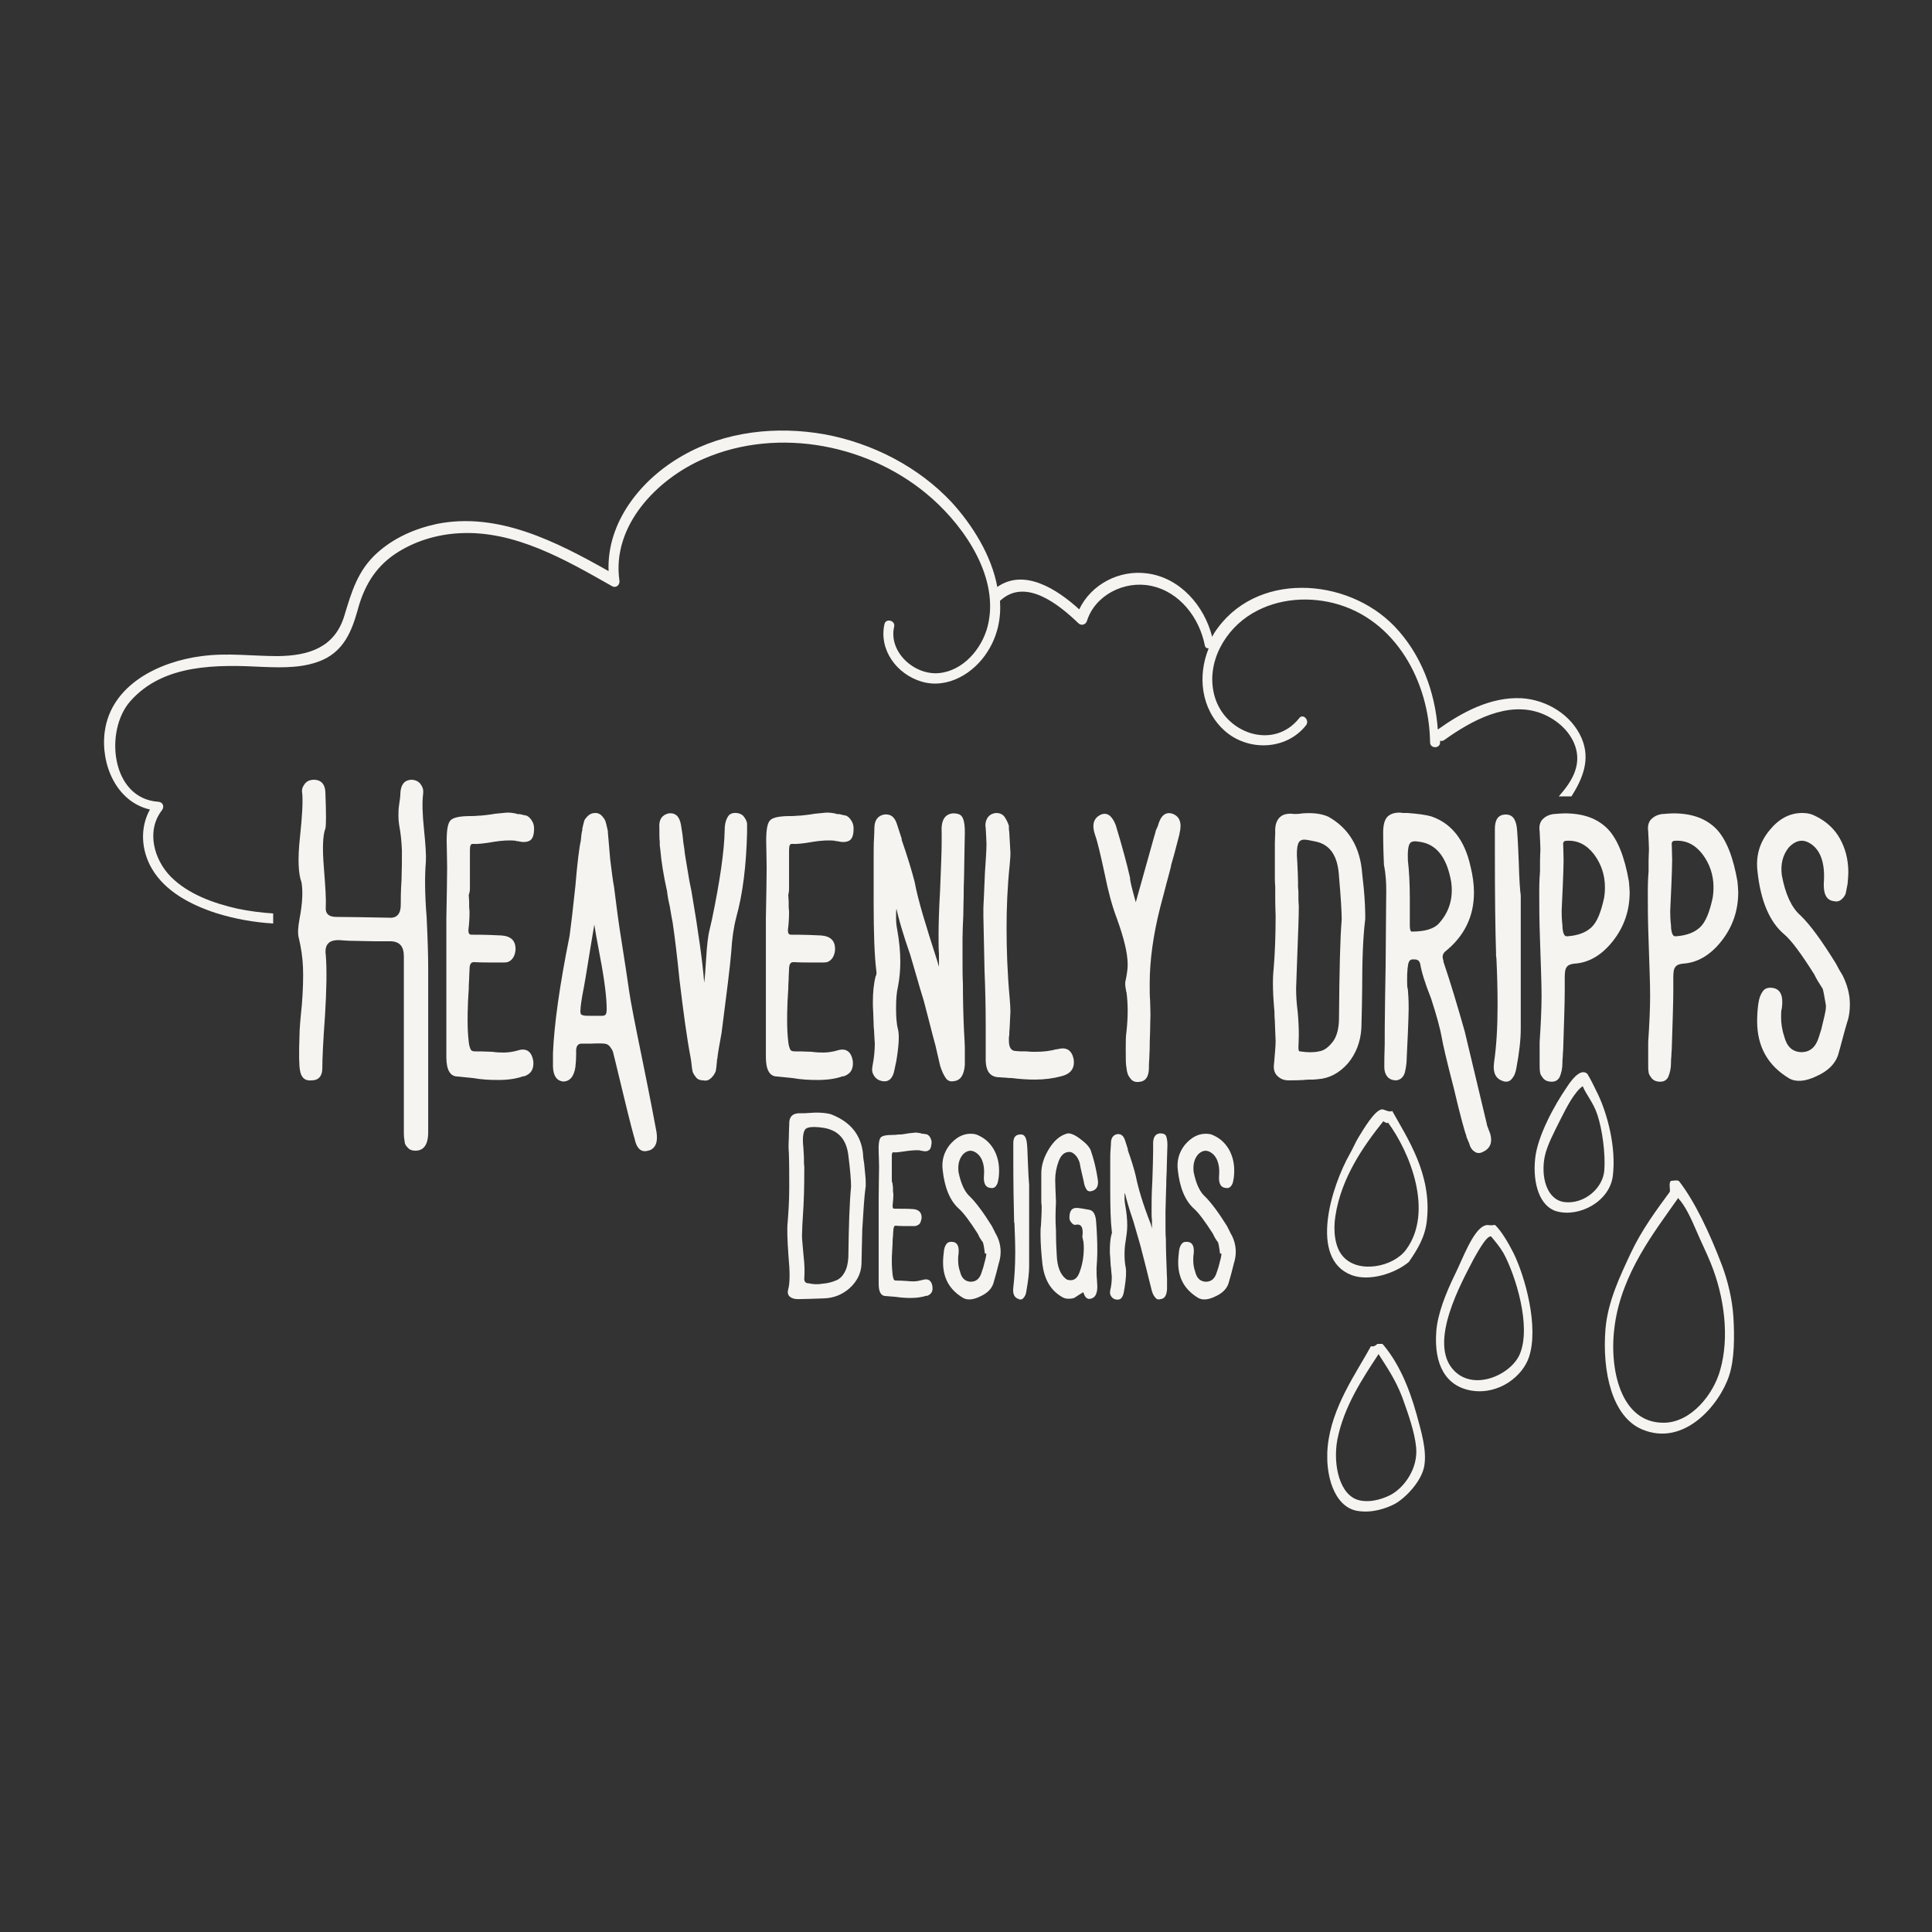 <?xml version="1.0" encoding="UTF-8" standalone="no"?><svg xmlns="http://www.w3.org/2000/svg" xmlns:xlink="http://www.w3.org/1999/xlink" fill="#f6f4f1" height="500" viewBox="0 0 500 500" width="500"><rect x="0" y="0" width="500" height="500" fill="#333333" stroke="none"/><g><g><path d="M409.3,191c-2.6-6-9-9.9-15.5-10.3c-8-0.4-15.4,3.6-21.7,8.1c-0.7-9.8-4.3-19.5-11.2-26.7c-12.3-12.8-36.3-14.4-46.7,1.8 c-0.2,0.3-0.3,0.6-0.5,0.9c-2-8-8.3-15.3-16.8-16.4c-7.2-1-14.5,2.8-17.6,9.3c-5.7-5.2-14.2-10.7-21.2-5.8 c-1.5-8.2-6.5-16.1-11.8-21.9c-8.6-9.2-20.5-15.3-32.9-17.6c-12.4-2.2-25.7-0.8-36.7,5.5c-10.8,6.1-19.7,17.2-19.2,29.9 c-13.5-7.6-28.6-15.4-44.5-12.2c-5.6,1.2-11.1,3.6-15.4,7.5c-5,4.5-6.6,10-8.5,16.3c-2.5,8.2-9.2,10.3-17.2,10.4 c-6.6,0-13.1-0.9-19.7,0c-11,1.4-23.5,7.4-25.1,19.6c-1.1,8.4,3,18.1,11.7,20.1c-2.6,4.7-2.3,10.5,0.5,15.3 c3.5,6,10.2,9.4,16.6,11.5c4.8,1.5,9.8,2.4,14.8,2.7v-2.6c-3.1-0.2-6.1-0.6-9.1-1.2c-6.2-1.4-12.8-3.7-17.4-8.3 c-4.4-4.5-6.4-11.9-2.3-17.2c0.7-0.9,0.3-2.1-0.9-2.2c-12.3-0.8-14-18.4-7.3-26c8.6-9.8,22.6-9.5,34.5-8.9 c5.1,0.2,10.7,0.3,15.5-1.9c5.3-2.5,7.3-7.3,8.8-12.6c1.6-6.1,4.4-11.1,9.7-14.7c4.9-3.3,10.8-5.1,16.7-5.4 c14.3-0.8,27.5,6.9,39.5,13.7c1.1,0.6,2.1-0.4,1.9-1.5c-2-14.2,9.8-26.3,21.9-31.5c19.4-8.4,43.4-3.6,59,10.3 c8.8,7.8,17.5,20.8,14.4,33.1c-1.5,5.8-6.3,11.5-12.6,12.1c-6.4,0.6-13.1-5.5-11.6-12c0.4-1.6-2.1-2.3-2.5-0.7 c-1.5,6.7,3.2,13,9.6,14.9c6.8,2,13.6-2.2,17.1-7.8c2.6-4.1,3.5-8.6,3.2-13.1c6.6-6.2,15.4,1.1,20.3,5.8c0.7,0.7,1.9,0.4,2.2-0.6 c2.1-6.7,9.7-10.5,16.5-9.1c7.5,1.5,12.6,8.3,14,15.4c0.1,0.6,0.5,0.8,1,0.8c-2.9,7.1-2,15.6,3.9,21.1c6,5.6,16.1,5.4,21.3-1.2 c1-1.3-0.8-3.2-1.8-1.8c-6.4,8-18.2,4.2-21.5-4.6c-3-8.2,1.3-17.1,8.2-21.8c6.5-4.4,14.8-5.3,22.3-3.4c16,4.1,24.7,20.4,24.9,36 c0,1.7,2.6,1.7,2.6,0c0-0.1,0-0.2,0-0.4c0.3,0.1,0.7,0.1,1.1-0.2c7-5,16.5-10.3,25.3-6.8c4,1.6,7.7,4.9,8.8,9.2 c1.2,4.7-1.4,8.7-4.4,12.1c0,0-0.1,0.1-0.1,0.1h3.3C409.6,201.5,411.7,196.5,409.3,191z"/></g></g><g><g><defs><path d="M343.5 347.8H368.9V391.3H343.5z" id="a"/></defs><clipPath id="b"><use overflow="visible" xlink:href="#a"/></clipPath><g clip-path="url(#b)"><path clip-rule="evenodd" d="M356.8,350.5c-0.2,0-0.2,0.1-0.2,0.2c-3.8,5.8-8.8,13.2-10.5,21.9c-1.2,6.5,0.6,14.6,5.8,15.7 c3.3,0.7,6.7-0.7,8.3-1.6c3.3-1.9,6.8-6.7,6.3-12.1c-0.4-4.1-2.1-8.8-3.6-13C361.1,356.9,358.7,353.5,356.8,350.5z M366.6,366 c1.2,4.4,2.7,9.3,2,13.4c-0.7,4-4.9,8.3-7.6,9.8c-2.1,1.1-5.9,2.5-9.8,1.8c-6-1.1-8.3-9.4-7.6-16.6c1-10.2,7.3-18.9,11.2-26 c1.5,0.3,1.3-1.1,2.9-0.7C361.8,352.4,364.6,358.8,366.6,366" fill-rule="evenodd"/></g></g><path clip-rule="evenodd" d="M409.6,281.1c-2.1,1.5-4,5.1-5.8,8.7c-1.6,3.2-3.4,6.6-4,9.4c-1.1,5.2,0.4,11.3,5.1,11.9 c5.1,0.6,10-3.6,10.3-8.3c0.3-4.2-0.5-10.4-1.8-14.3C412.4,285.4,410.5,283.3,409.6,281.1z M413.6,283.3c2.4,5.1,4.7,13.6,3.8,21 c-0.8,6.6-8.6,10.8-14.5,9.2c-4.4-1.2-6.3-7.2-5.6-13.7c0.6-5.8,5-13.8,8.1-18.3c0.9-1.4,3.5-5.3,5.4-3.6 C411.6,279.2,412.7,281.4,413.6,283.3" fill-rule="evenodd"/><path clip-rule="evenodd" d="M358.1,290.3c0-0.3-0.2-0.1-0.2,0c-4.8,6-10.8,14.4-12.3,24.4c-0.6,3.7-0.2,8.1,2,10.5c4,4.5,13,2.7,16.3-1.8 c7.2-9.8,1-25.2-4.7-32.9C358.9,290.9,358.6,290.4,358.1,290.3z M369.3,315.6c-0.4,4.5-2.5,7.8-4.7,11c-3.6,3-10.2,5.1-14.8,3.4 c-11.1-4.2-5.3-22.9-0.4-31.5c0.8-1.4,1.4-2.9,2.2-4.2c1.3-2.1,4.1-6.9,6-7.2c0.5-0.1,2,0.9,2.7,0.4 C364.3,294.7,370.5,303.8,369.3,315.6" fill-rule="evenodd"/><g><defs><path d="M415.2 305.5H448.7V371.1H415.2z" id="c"/></defs><clipPath id="d"><use overflow="visible" xlink:href="#c"/></clipPath><g clip-path="url(#d)"><path clip-rule="evenodd" d="M434.4,310.2c0-0.3-0.2-0.1-0.2,0c-6.1,8.7-14.4,19.2-16.3,32.7c-1.6,11.1,1.4,25.5,12.8,25.3 c7-0.1,12.8-7.4,14.5-13.7c2.4-8.4,1.1-18.9-2.5-27.7c-1.1-2.7-2.5-5.5-3.6-8.1C437.6,315.2,436.1,312,434.4,310.2z M434.7,305.9 c3.9,5.1,7.7,13,11,21.7c1.4,3.8,2.6,8.5,2.9,13.2c0.3,5,0.3,11-1.1,15.2c-2.4,7.4-11.6,18.6-22.6,13.9 c-7.7-3.3-10.3-14.9-9.4-26c0.6-7.1,3.8-13.7,6.5-19.5c2.9-6.2,6.8-11.4,10.1-15.9c0.3-0.4-0.4-2.5,0.4-2.9 C433.2,305.6,434.3,305.2,434.7,305.9" fill-rule="evenodd"/></g></g><path clip-rule="evenodd" d="M385.9,320c-1.2-0.4-3.9,4.8-4.5,5.8c-3.1,6-12,21.8-5.1,28.9c5.2,5.4,14.7,1.1,17-4.2 c3.1-7.2-1.1-20.5-4.2-26.2C388.1,322.6,386.9,321.2,385.9,320z M391.7,324.3c3,6.1,6.6,19.1,4,26.9c-1.6,4.9-7.7,9.8-14.8,8.7 c-6.8-1.1-9.8-6.8-9.2-15.2c0.3-4.6,2.5-10.1,4.9-15c1.8-3.6,4.6-11.4,7.6-12.5c1-0.4,0.9,0.1,2.7-0.2 C388.5,318.5,390.4,321.7,391.7,324.3" fill-rule="evenodd"/></g><g><g><g><g><path d="M71.2,54.7c0-0.8,0-1.7-0.1-2.6c-0.1-0.9-0.2-1.9-0.3-3.1c-0.2-1.1-0.3-2-0.3-2.6c-0.5-4.7-3-8-7.7-10 c-0.8-0.4-1.7-0.5-2.7-0.6c-1-0.1-2-0.1-3.2,0c-1.1,0.1-2,0.1-2.6,0.1c-2-0.1-3,0.9-2.9,2.9c0,0.6-0.1,1.7-0.1,3.4 c-0.1,1.7-0.1,3,0,3.9c0.1,2.6,0.1,5.5,0.1,9c0,3.4-0.2,6.4-0.4,8.9c-0.2,1.7-0.1,4.6,0.2,8.8c0.4,4.2,0.4,7.1-0.1,8.8 c-0.2,0.8,0,1.4,0.5,1.8c0.5,0.4,1.2,0.6,2.1,0.6c1.5,0,3.8-0.1,6.8-0.2c2.5-0.1,4.7-1,6.6-2.7c1.8-1.7,2.9-3.7,3-6.2 c0-0.9,0.1-3.9,0.2-8.9C70.6,61.2,70.8,57.4,71.2,54.7z M67.4,54.9C67,59,66.8,65,66.7,73.1c-0.1,1.7-0.4,3-1,4 c-0.6,1.1-1.4,1.8-2.3,2.1c-0.9,0.4-2.1,0.7-3.3,0.8c-1.2,0.2-2.4,0.2-3.7-0.1c-0.8,0-1.2-0.5-1.1-1.4c0.1-1.4,0.1-3.3-0.2-5.8 c-0.2-2.5-0.4-4.2-0.4-5c0-1,0.1-3.6,0.4-8c0.2-4.3,0.2-7.6,0.2-10c-0.1-0.4-0.1-1.2-0.1-2.5c-0.1-1.3-0.1-2.3-0.2-3 c-0.2-2.3,0.1-3.8,0.7-4.3s2.3-0.6,4.8-0.2c3.7,0.7,5.7,3,6.2,7.1C67.2,50.7,67.4,53.4,67.4,54.9z" transform="translate(152.853 252.214)"/></g></g></g><g><g><g><path d="M60.5,53.1v-6.1c0-0.7,0.1-1,0.4-1c0.7,0.1,1.8-0.1,3.3-0.3h-0.1c1.5-0.2,2.8-0.3,3.7-0.2l0.2,0.1h0.2 c0.8,0.2,1.4,0.2,1.8-0.1c0.5-0.2,0.7-0.9,0.8-2c0-0.6-0.2-1-0.4-1.4c-0.2-0.4-0.5-0.5-0.7-0.7c-0.2-0.1-0.7-0.1-1.1-0.2 c-0.3,0-0.5,0-0.5-0.1c-0.5-0.1-1-0.2-1.5-0.2l-1.9,0.2c-0.3,0.1-0.7,0.1-1.2,0.2s-1,0.1-1.4,0.1c-0.5,0.1-0.9,0.1-1.2,0.1 c-1.8,0-2.9,0.2-3.3,0.7c-0.4,0.5-0.6,1.8-0.5,3.9c0,0.8,0.1,2.1,0.1,3.6c0,1.8-0.1,4.5-0.1,8.1v22.3c0,2,0.6,3.1,1.8,3.1 l2.5,0.2c1.4,0.2,2.7,0.3,4,0.3c1.5,0,2.9-0.2,4.1-0.6v0.1c1.2-0.4,1.7-1.2,1.5-2.5c-0.2-1.5-1.1-2.1-2.4-1.7 c-0.8,0.2-1.7,0.4-2.4,0.4c-0.4,0-1.1,0-1.9-0.1c-1.2-0.1-2.1-0.1-2.7-0.1h0.1c-0.4,0-0.6-0.1-0.7-0.3c-0.1-0.2-0.2-0.6-0.3-1.2 c-0.1-1.1-0.2-2.2-0.2-3.4c0-0.7,0-1.7,0.1-3c0.1-1.3,0.1-2,0.1-2.1c0-0.3,0-0.8,0.1-1.5c0-0.7,0.1-1.2,0.1-1.5 c0-0.4,0.1-0.7,0.2-1c0.1-0.2,0.3-0.2,0.5-0.2c1,0.1,2.4,0.1,4.3,0.1c0.4,0,0.8,0,1-0.1c0.2-0.1,0.5-0.2,0.8-0.5 c0.2-0.3,0.4-0.8,0.5-1.4c0.1-1.5-0.7-2.3-2.2-2.4c-1.1-0.1-2.7-0.1-4.8-0.1c-0.4,0-0.5-0.2-0.5-0.8c0.1-1,0.2-1.9,0.2-3 c0-0.1-0.1-0.4-0.1-0.8c0-0.4,0-0.7,0-0.9s-0.1-0.5-0.1-1C60.5,53.7,60.5,53.4,60.5,53.1z" transform="translate(170.302 252.214)"/></g></g></g><g><g><g><path d="M72.2,72.2c0,0.6-0.3,1.8-0.8,3.6L71,77c-0.5,1.7-1.4,2.5-2.9,2.5c-1.4-0.1-2.3-0.9-2.7-2.6c-0.4-1.1-0.5-2.1-0.5-3 c0-0.6,0-1.1,0.1-1.5c0.2-1.9-0.2-3-1.4-3.2c-0.8-0.1-1.3,0-1.7,0.5c-0.4,0.5-0.6,1.1-0.7,2c-0.1,0.9-0.2,1.8-0.2,2.8 c0,4.1,1.7,7.1,5.2,9.2c1.1,0.6,2.6,0.5,4.4-0.4c1.8-0.8,2.9-1.9,3.4-3.3c0.5-1.7,1-3.5,1.5-5.6v0.1c0.2-0.8,0.4-1.7,0.4-2.7 c0-1.6-0.4-3.2-1.2-4.6c-0.1-0.2-0.3-0.5-0.5-1c-0.2-0.4-0.4-0.7-0.5-1c-2.3-3.7-4.2-6.2-5.7-7.7c-1.4-1.2-2.4-3.4-3-6.4 c-0.2-1.8,0.1-3.3,1.1-4.5l-0.1,0.1c1-1.1,2.1-1.4,3.2-0.8c1.7,0.9,2.6,3,2.4,5.9c-0.2,2.1,0.3,3.2,1.5,3.4 c0.5,0.1,1,0.1,1.3-0.2c0.4-0.3,0.5-0.6,0.7-1c0.1-0.4,0.2-0.8,0.3-1.5c0.1-0.8,0.1-1.4,0.1-1.8c0-2.1-0.5-3.9-1.4-5.5 c-0.9-1.5-2.1-2.7-3.8-3.5c-0.7-0.4-1.4-0.5-2.2-0.5c-2,0-3.8,1-5.4,2.9c-1.5,1.9-2.1,4.1-1.8,6.5c0.5,4.6,1.9,8,4.3,10.1 c1.1,1,2.7,3.1,4.8,6.4c0.3,0.7,0.7,1.4,1.3,2.2v-0.1c0.1,0.3,0.3,1.2,0.5,2.8c0,0.1,0,0.1,0,0.2C72.1,72.2,72.2,72.2,72.2,72.2 z" transform="translate(183.064 252.214)"/></g></g></g><g><g><g><path d="M69.8,54.4c-0.1-0.9-0.2-2.7-0.3-5.2c-0.1-3.2-0.2-5.1-0.3-5.7c-0.2-1.6-0.8-2.3-1.9-2.1c-1.1,0.1-1.6,0.8-1.6,2.3V47 c0,7.4,0.1,12.9,0.2,16.4c0,0.1,0,0.3,0,0.5c0,0.2,0.1,0.4,0.1,0.5c0.1,2.6,0.2,5.1,0.2,7.6c0,3.4-0.2,6.4-0.5,9 c-0.2,1.7,0.3,2.7,1.5,3H67c0.6,0.2,1.1,0.1,1.4-0.4c0.4-0.4,0.6-1,0.7-1.8c0.4-2.3,0.7-4.4,0.7-6.2V54.4z" transform="translate(196.541 252.214)"/></g></g></g><g><g><g><path d="M71.3,58.8c-0.1-2.5-0.2-4.4-0.2-5.7c0-1.6,0.3-3.2,0.9-4.8c0.6-1.6,1.5-2.4,2.8-2.4c0.5,0,1,0.3,1.5,0.8 c0.5,0.5,0.8,1.1,1.1,1.9l0.1,0.5c0.2,1.2,0.6,2.7,1,4.5c0.1,0.9,0.4,1.5,0.7,2c0.3,0.5,0.8,0.6,1.5,0.4 c1.2-0.4,1.7-1.4,1.4-3.1c-0.4-2.6-1-5.1-1.8-7.4c-0.4-1-1.4-2-2.9-3.1c-1.5-1.1-2.7-1.5-3.4-1.2c-1.7,0.5-3.2,1.8-4.5,3.9 c-1.3,2.1-2,4.2-2,6.4v5.6c0,0.4,0,0.9,0,1.5c0,0.7,0.1,1.1,0.1,1.4c0,1.7-0.1,3.4-0.2,5.1c-0.1,0.5-0.1,1.2-0.1,2.2 c0,2.3,0.2,4.8,0.5,7.7c0.5,3.9,2.1,6.7,5,8.4c0.6,0.4,1.2,0.5,1.8,0.5c0.6,0,1.1-0.1,1.4-0.2c0.3-0.2,0.8-0.5,1.4-0.9l0.8-0.5 c0.1-0.1,0.2-0.1,0.2,0c0.5,1.5,1.2,2,2.4,1.4c0.8-0.4,1.2-1.4,1.2-3c0-0.5-0.1-1.1-0.1-1.8c-0.1-0.8-0.1-1.8-0.1-2.9 c0.1-1.5,0.2-3,0.2-4.5c0-2.3-0.1-4.8-0.3-7.4c-0.1-1.9-0.7-3-1.7-3.2c-1.1-0.2-2.1-0.4-3.1-0.5c-1.3-0.1-2,0.5-2.1,2.1 c-0.1,0.7,0.1,1.3,0.5,1.7c0.4,0.5,0.8,0.7,1.4,0.5c1.1-0.1,1.6,0.7,1.5,2.5c-0.1,0.4-0.1,0.9,0.1,1.4c0,0.1,0,0.2,0,0.2 c0,0.1,0.1,0.2,0.1,0.2c0.1,0.9,0.1,1.5,0.1,1.8c0,2.3-0.4,4.5-1.2,6.5c-0.5,1.2-1.2,1.8-2.2,1.8c-0.5,0-1-0.1-1.3-0.4 c-1.4-1.1-2.2-3.2-2.3-6.1c-0.1-1.4-0.2-3.6-0.2-6.4C71.1,63.5,71.2,61,71.3,58.8L71.3,58.8z" transform="translate(201.985 252.214)"/></g></g></g><g><g><g><path d="M78.6,52.1c-0.4-1.7-1.1-4-2.1-6.8h0.1l-0.8-2.5c-0.4-1.1-1-1.6-2-1.5c-1,0.2-1.5,0.9-1.6,2c0,0.8-0.1,1.4-0.1,1.8 c-0.1,0.8-0.1,2-0.1,3.6v6.7c0,4.9,0.1,8.6,0.4,11c0.1,0.4,0,0.7-0.1,0.9c-0.3,1.2-0.4,2.6-0.4,4.2c0,0.4,0,1,0.1,1.7 c0,0.8,0.1,1.4,0.1,1.7c0,0.2,0,0.6,0.1,1c0,0.5,0.1,0.8,0.1,1.2c0,0.4,0.1,0.7,0.1,1c0,1.2-0.1,2.4-0.4,3.6 c-0.1,0.6-0.1,1.1,0.2,1.5c0.3,0.5,0.7,0.8,1.3,0.9c1.1,0.2,1.7-0.4,2-1.8l0.2-1.2v0.1c0.4-2.6,0.5-4.3,0.3-5.4 c-0.2-0.9-0.3-2.1-0.3-3.4c0-1.3,0.1-2.4,0.3-3.5c0.2-1.3,0.4-2.6,0.4-4c0-1.7-0.2-3.4-0.5-5.1c-0.1-0.6-0.2-1.2-0.2-1.9 c0-0.6,0-1.1,0.1-1.4c0.3,1.4,1,3.9,2.2,7.4c1.4,4.8,2.1,7.2,2.1,7.4c0.6,2.3,1.2,4.6,1.8,7.1l0.8,3.2c0.2,0.8,0.5,1.5,0.9,1.9 c0.3,0.5,0.8,0.7,1.4,0.5c1.1-0.1,1.6-1,1.7-2.6v-2.7c0-0.5-0.1-1.4-0.1-2.6v0.1c-0.1-2.6-0.2-5.2-0.2-7.8 c-0.1-0.9-0.1-2.3-0.1-4.2c0-1,0-2,0-3s0.1-2.3,0.1-3.7c0-1.3,0.1-2.4,0.1-3.1c0-0.7,0-1.8,0.1-3.2c0-1.4,0.1-2.6,0.1-3.8 c0-1.1,0.1-2.2,0.1-3.2c0-1-0.1-1.7-0.3-2.3c-0.2-0.6-0.8-0.8-1.6-0.8c-1.3,0.1-1.9,1.1-1.8,3.1v1.7c0,1.6-0.1,4.1-0.2,7.5 c-0.2,3.2-0.2,5.6-0.2,7.2c0,1.4,0,2.4,0.1,3v2.1l-0.3-1.1C80.4,59.3,79.2,55.1,78.6,52.1z" transform="translate(215.328 252.214)"/></g></g></g><g><g><g><path d="M87.4,72.2c0,0.6-0.3,1.8-0.8,3.6L86.2,77c-0.5,1.7-1.4,2.5-2.9,2.5c-1.4-0.1-2.3-0.9-2.7-2.6c-0.4-1.1-0.5-2.1-0.5-3 c0-0.6,0-1.1,0.1-1.5c0.2-1.9-0.2-3-1.4-3.2c-0.8-0.1-1.3,0-1.7,0.5c-0.4,0.5-0.6,1.1-0.7,2c-0.1,0.9-0.2,1.8-0.2,2.8 c0,4.1,1.7,7.1,5.2,9.2c1.1,0.6,2.6,0.5,4.4-0.4c1.8-0.8,2.9-1.9,3.4-3.3c0.5-1.7,1-3.5,1.5-5.6v0.1c0.2-0.8,0.4-1.7,0.4-2.7 c0-1.6-0.4-3.2-1.2-4.6c-0.1-0.2-0.3-0.5-0.5-1c-0.2-0.4-0.4-0.7-0.5-1c-2.3-3.7-4.2-6.2-5.7-7.7c-1.4-1.2-2.4-3.4-3-6.4 c-0.2-1.8,0.1-3.3,1.1-4.5l-0.1,0.1c1-1.1,2.1-1.4,3.2-0.8c1.7,0.9,2.6,3,2.4,5.9c-0.2,2.1,0.3,3.2,1.5,3.4 c0.5,0.1,1,0.1,1.3-0.2c0.4-0.3,0.5-0.6,0.7-1c0.1-0.4,0.2-0.8,0.3-1.5c0.1-0.8,0.1-1.4,0.1-1.8c0-2.1-0.5-3.9-1.4-5.5 c-0.9-1.5-2.1-2.7-3.8-3.5c-0.7-0.4-1.4-0.5-2.2-0.5c-2,0-3.8,1-5.4,2.9c-1.5,1.9-2.1,4.1-1.8,6.5c0.5,4.6,1.9,8,4.3,10.1 c1.1,1,2.7,3.1,4.8,6.4c0.3,0.7,0.7,1.4,1.3,2.2v-0.1c0.1,0.3,0.3,1.2,0.5,2.8c0,0.1,0,0.1,0,0.2C87.3,72.2,87.4,72.2,87.4,72.2 z" transform="translate(228.716 252.214)"/></g></g></g><g><g><g><path d="M46.6,83.3c0,1.1,0.1,1.8,0.2,2.3c0,0.6,0.3,1.1,0.8,1.6c0.5,0.6,1.2,0.8,2,0.8c2.1,0,3.3-1.5,3.3-4.8V40.5 c0-2.4-0.1-6.7-0.4-12.9C52,21.5,52,16.7,52.3,13.2c0.1-1.7-0.1-4.6-0.5-8.5c-0.4-3.9-0.5-7-0.2-9.1c0.1-1-0.1-1.7-0.7-2.5 C50.4-7.6,49.5-8,48.5-8c-1.7,0.1-2.7,1.2-2.8,3.5c0,0.7-0.1,1.6-0.3,2.8c-0.2,1.2-0.2,2.2-0.2,2.8c0,0.6,0,1.5,0.2,2.7 c0.4,2.1,0.6,4.2,0.7,6.5c0,2.3,0,4.8-0.1,7.6c-0.2,2.9-0.2,5-0.2,6.4c0,1.2-0.2,2-0.7,2.6s-1.2,0.9-2.4,0.8 c-6-0.1-10.6-0.2-13.6-0.2c-2,0-2.9-0.9-2.7-2.7c0.1-1.7-0.1-5.1-0.5-10.1c-0.4-4.9-0.3-8.3,0.4-10.1c0.2-0.8,0.2-3.8,0-9.1 c0-2.2-1-3.4-2.8-3.5c-1.2,0-1.9,0.3-2.5,1c-0.6,0.8-0.9,1.5-0.7,2.5c0.2,2.1,0,6-0.6,11.5c-0.6,5.6-0.4,9.4,0.4,11.5 c0.4,2.2,0.3,5.4-0.5,9.5c-0.4,2.2-0.5,3.8-0.2,4.9c0.6,2.5,1,5.1,1.1,7.7c0.1,2.7,0,5.9-0.3,9.7c-0.4,3.8-0.6,6.4-0.6,7.7 c-0.2,5-0.1,8,0.1,9.1c0.3,2,1.3,2.9,3.1,2.7c1.7,0,2.7-1.1,2.7-3.1c0-2.4,0.2-7,0.7-13.7c0.4-6.7,0.5-11.9,0.2-15.6 c-0.2-1.3,0-2.4,0.6-3c0.5-0.6,1.4-0.9,2.8-0.9c1.2,0.1,2.6,0.2,4.1,0.2c1.4,0,3.1,0.1,4.9,0.1c1.8,0,3.3,0,4.2,0 c2.5,0,3.6,1.3,3.6,3.9V83.3z" transform="translate(57.916 209.797)"/></g></g></g><g><g><g><path d="M34.9,20v-9.8c0-1.1,0.2-1.6,0.7-1.6c1.2,0.1,2.9-0.1,5.3-0.5h-0.1c2.5-0.4,4.5-0.5,6-0.3L47,7.9h0.3 c1.2,0.3,2.2,0.3,3-0.1c0.8-0.4,1.2-1.4,1.2-3.2c0-1-0.3-1.6-0.7-2.2c-0.4-0.6-0.8-0.9-1.2-1.1c-0.4-0.1-1.1-0.2-1.8-0.4 c-0.5,0-0.8,0-0.8-0.1c-0.8-0.2-1.6-0.3-2.5-0.3l-3.1,0.3c-0.5,0.1-1.2,0.2-2,0.3c-0.9,0.1-1.6,0.2-2.3,0.2 c-0.8,0.1-1.4,0.1-2,0.1c-2.9,0-4.7,0.4-5.3,1.2c-0.7,0.8-1,2.9-0.9,6.3c0,1.3,0.1,3.4,0.1,5.9c0,2.9-0.1,7.2-0.2,13.1v35.9 c0,3.3,1,5,2.9,5l4,0.4c2.2,0.4,4.4,0.5,6.5,0.5c2.5,0,4.7-0.3,6.6-1v0.1c1.9-0.6,2.7-1.9,2.5-4c-0.4-2.4-1.7-3.4-3.8-2.8 c-1.3,0.4-2.7,0.6-3.8,0.6c-0.7,0-1.7,0-3.1-0.2c-2-0.1-3.5-0.1-4.4-0.1h0.1c-0.6,0-1-0.1-1.2-0.5c-0.2-0.4-0.4-1-0.5-1.9 c-0.2-1.7-0.3-3.6-0.3-5.5c0-1.1,0-2.7,0.1-4.9c0.1-2.1,0.2-3.3,0.2-3.4c0-0.5,0-1.3,0.1-2.5c0-1.2,0.1-1.9,0.1-2.5 c0-0.7,0.1-1.2,0.3-1.5c0.2-0.3,0.5-0.4,0.9-0.4c1.5,0.1,3.9,0.1,7,0.1c0.7,0,1.2,0,1.6-0.1c0.4-0.1,0.9-0.4,1.3-0.9 c0.4-0.5,0.7-1.2,0.8-2.2c0.1-2.4-1.1-3.6-3.6-3.8c-1.7-0.1-4.3-0.2-7.8-0.2c-0.6,0-0.8-0.4-0.8-1.2c0.2-1.5,0.3-3.1,0.3-4.8 c0-0.2-0.1-0.7-0.1-1.3c0-0.6,0-1.1,0-1.4s-0.1-0.9-0.1-1.6C34.9,21,34.9,20.4,34.9,20z" transform="translate(86.716 209.797)"/></g></g></g><g><g><g><path d="M35.8,62.8v3.5c0.1,2.4,1,3.6,2.6,3.8c1.7,0,2.8-1.2,3.2-3.7c0.1-0.8,0.2-2,0.2-3.9c-0.1-1.4,0.4-2.2,1.3-2.2h2.4 c2.1-0.1,3.5-0.1,4.1,0.1c0.7,0.2,1.2,0.9,1.7,1.9c0.1,0.4,1,4,2.7,11.1c1.7,7.1,2.7,10.8,2.9,11.4c0.6,2.9,1.9,3.8,3.8,3.1 l-0.1,0.1c1.7-0.6,2.4-2.1,2-4.8c-0.3-1.6-1.4-7.6-3.5-17.9c-2.1-10.2-3.3-16.4-3.6-18.7l-0.8-5.4l-1.1-7.1 c-0.8-4.8-1.4-9.6-2-14.4c-0.3-1.5-0.6-3.9-1-7.2L50,5.5V5.2c-0.1-0.2-0.1-0.3-0.1-0.4c-0.2-1-0.4-1.6-0.5-2 c-0.1-0.4-0.4-0.8-0.8-1.3c-0.5-0.6-1.1-0.9-1.8-0.9c-0.9,0-1.5,0.3-2,0.8c-0.5,0.5-0.8,0.9-0.9,1.2c-0.1,0.4-0.3,1.1-0.5,2v0.2 L43.4,5c-0.2,0.7-0.3,1.6-0.4,2.8c-0.4,1.7-0.9,5.7-1.4,11.7c-0.6,5.7-1.1,10-1.5,12.9C37.5,45.3,36.1,55.4,35.8,62.8z M46.5,29 v0.5V29z M48,37.9c1.2,6.2,1.7,10.8,1.7,13.4c0,0.8-0.1,1.3-0.3,1.5c-0.2,0.2-0.5,0.3-0.9,0.3h-2.7c-1.2,0-2,0-2.4-0.2 c-0.4-0.1-0.5-0.4-0.5-1c0-1.1,0.3-3.2,0.9-6.2c0.5-2.6,1.3-8,2.7-16.2C46.6,30.3,47.1,33.1,48,37.9z" transform="translate(107.308 209.797)"/></g></g></g><g><g><g><path d="M50.9,20.8c-0.3-1.3-0.7-3.4-1.1-6c-0.4-2.5-0.7-4-0.7-4.6l-0.3-2c0-0.1-0.1-0.8-0.2-1.9c-0.2-1.2-0.3-2-0.4-2.6 c-0.4-2.2-1.4-3.2-3.2-3c-1.7,0.4-2.6,1.6-2.4,3.8c0,1.7,0,2.9,0.1,3.5c0,0.2,0,0.5,0,0.9c0,0.4,0.1,0.6,0.1,0.8 c0.3,3.5,0.9,7.2,1.8,11.2c0.1,1,0.3,2.2,0.7,3.9c0.3,1.7,0.5,3.1,0.7,3.9c0.6,4,1.2,9,1.8,15c1,8.3,1.9,15.1,2.9,20.3 c0.1,0.7,0.2,1.2,0.2,1.4c0.1,1.1,0.2,1.7,0.3,2.1c0.1,0.4,0.4,0.9,0.8,1.4c0.4,0.6,1.1,0.9,1.9,0.9c1,0.2,1.6-0.1,2.2-0.7 c0.6-0.6,0.9-1.2,1.1-1.7c0.1-0.6,0.2-1.3,0.3-2.5c0,0,0-0.1,0-0.3s0.1-0.3,0.1-0.4c0.1-1.2,0.5-3.4,1.1-6.7 c1.3-10.2,2.2-17.1,2.5-20.9c0.2-3.4,0.6-6.3,1.3-9c1.7-6.1,2.6-13.5,2.8-22c0-1,0-1.7,0-2.3c-0.1-0.6-0.4-1.2-0.8-1.7 c-0.4-0.6-1.1-0.9-1.9-1c-1.2-0.1-2,0.3-2.4,1.2c-0.5,0.9-0.7,1.9-0.7,3.3c-0.1,5.3-1.2,13-3.3,23.1l-0.6,2.6 c-0.4,1.5-0.7,4.1-0.9,7.6c-0.2,2.8-0.3,4.8-0.5,6.1C53.8,39.3,52.7,31.3,50.9,20.8z" transform="translate(128.044 209.797)"/></g></g></g><g><g><g><path d="M55.5,20v-9.8c0-1.1,0.2-1.6,0.7-1.6c1.2,0.1,2.9-0.1,5.3-0.5h-0.1c2.5-0.4,4.5-0.5,6-0.3l0.3,0.1h0.3 c1.2,0.3,2.2,0.3,3-0.1c0.8-0.4,1.2-1.4,1.2-3.2c0-1-0.3-1.6-0.7-2.2c-0.4-0.6-0.8-0.9-1.2-1.1c-0.4-0.1-1.1-0.2-1.8-0.4 c-0.5,0-0.8,0-0.8-0.1c-0.8-0.2-1.6-0.3-2.5-0.3l-3.1,0.3c-0.5,0.1-1.2,0.2-2,0.3c-0.9,0.1-1.6,0.2-2.3,0.2 c-0.8,0.1-1.4,0.1-2,0.1c-2.9,0-4.7,0.4-5.3,1.2c-0.7,0.8-1,2.9-0.9,6.3c0,1.3,0.1,3.4,0.1,5.9c0,2.9-0.1,7.2-0.2,13.1v35.9 c0,3.3,1,5,2.9,5l4,0.4c2.2,0.4,4.4,0.5,6.5,0.5c2.5,0,4.7-0.3,6.6-1v0.1c1.9-0.6,2.7-1.9,2.5-4c-0.4-2.4-1.7-3.4-3.8-2.8 c-1.3,0.4-2.7,0.6-3.8,0.6c-0.7,0-1.7,0-3.1-0.2c-2-0.1-3.5-0.1-4.4-0.1h0.1c-0.6,0-1-0.1-1.2-0.5c-0.2-0.4-0.4-1-0.5-1.9 c-0.2-1.7-0.3-3.6-0.3-5.5c0-1.1,0-2.7,0.1-4.9c0.1-2.1,0.2-3.3,0.2-3.4c0-0.5,0-1.3,0.1-2.5c0-1.2,0.1-1.9,0.1-2.5 c0-0.7,0.1-1.2,0.3-1.5c0.2-0.3,0.5-0.4,0.9-0.4c1.5,0.1,3.9,0.1,7,0.1c0.7,0,1.2,0,1.6-0.1c0.4-0.1,0.9-0.4,1.3-0.9 c0.4-0.5,0.7-1.2,0.8-2.2c0.1-2.4-1.1-3.6-3.6-3.8c-1.7-0.1-4.3-0.2-7.8-0.2c-0.6,0-0.8-0.4-0.8-1.2c0.2-1.5,0.3-3.1,0.3-4.8 c0-0.2-0.1-0.7-0.1-1.3c0-0.6,0-1.1,0-1.4s-0.1-0.9-0.1-1.6C55.5,21,55.5,20.4,55.5,20z" transform="translate(148.708 209.797)"/></g></g></g><g><g><g><path d="M67.4,18.4c-0.7-2.7-1.8-6.4-3.4-11h0.1l-1.3-4c-0.6-1.8-1.6-2.6-3.3-2.4C58,1.3,57.1,2.3,57,4.2c0,1.3-0.1,2.3-0.1,2.9 c-0.1,1.3-0.1,3.3-0.1,5.8v10.8c0,8,0.2,13.9,0.7,17.8c0.1,0.6,0,1.1-0.2,1.4c-0.5,2-0.7,4.2-0.7,6.7c0,0.6,0,1.5,0.1,2.8 c0,1.3,0.1,2.2,0.1,2.8c0,0.4,0,1,0.1,1.6c0,0.8,0.1,1.3,0.1,1.9s0.1,1.1,0.1,1.5c0,1.9-0.2,3.8-0.6,5.9c-0.2,1-0.1,1.7,0.4,2.5 c0.5,0.8,1.2,1.2,2.1,1.4c1.7,0.3,2.8-0.7,3.2-3l0.4-1.9v0.1c0.7-4.1,0.9-7,0.5-8.6c-0.4-1.5-0.5-3.4-0.5-5.5 c0-2.1,0.1-3.9,0.5-5.6c0.4-2.1,0.6-4.2,0.6-6.4c0-2.7-0.3-5.5-0.8-8.3c-0.2-1-0.3-1.9-0.3-3.1c0-1,0-1.7,0.1-2.3 c0.5,2.3,1.6,6.3,3.6,12c2.2,7.7,3.4,11.6,3.5,11.9c1,3.7,1.9,7.5,3,11.5l1.2,5.2c0.4,1.3,0.9,2.4,1.4,3.1 c0.5,0.8,1.2,1.1,2.2,0.9c1.7-0.2,2.6-1.6,2.8-4.2v-4.4c0-0.9-0.1-2.3-0.2-4.2v0.1c-0.2-4.2-0.3-8.4-0.3-12.6 c-0.1-1.4-0.1-3.6-0.1-6.7c0-1.5,0-3.2,0-4.9c0-1.7,0.1-3.7,0.2-6c0-2.1,0.1-3.8,0.1-5c0-1.2,0-2.9,0.1-5.1 c0-2.2,0.1-4.2,0.1-6.1c0-1.8,0.1-3.6,0.1-5.2c0-1.5-0.1-2.8-0.5-3.7c-0.4-1-1.2-1.3-2.6-1.3c-2.1,0.2-3.1,1.8-2.9,5v2.7 c0,2.6-0.2,6.6-0.4,12.1c-0.3,5.2-0.4,9-0.4,11.6c0,2.3,0,3.9,0.1,4.9v3.4l-0.5-1.7C70.4,30,68.3,23.3,67.4,18.4z" transform="translate(169.3 209.797)"/></g></g></g><g><g><g><path d="M64.2,55.6v8.8c0,3.1,1.2,4.6,3.6,4.6c0.2,0,0.8,0.1,1.5,0.1c0.8,0.1,1.2,0.1,1.6,0.1c2.4,0.3,4.4,0.4,6,0.4 c2.5,0,4.8-0.3,7-0.9c2.3-0.6,3.3-2,3.1-4.1c-0.4-2.6-1.9-3.6-4.4-2.8l0.1-0.1c-1.8,0.5-3.6,0.7-5.3,0.7c-0.4,0-0.8,0-1.3,0 c-0.6,0-1.1-0.1-1.3-0.1c-0.4,0-0.9,0-1.4,0c-0.7,0-1.2-0.1-1.4-0.1c-1.2,0-1.8-0.9-1.8-2.7c0-0.1,0-0.3,0-0.7 c0-0.3,0.1-0.6,0.1-0.8c0-0.4,0-1.1,0.1-1.8c0-0.8,0.1-1.5,0.1-2.2s0.1-1.3,0.1-2c0-1-0.1-2.1-0.2-3.5 c-0.6-6.5-0.8-12.6-0.8-18.1c0-5.1,0.2-10.6,0.8-16.3c0.1-1.2,0.2-2.2,0.2-3.2c0,0-0.1-1.8-0.3-5.3c0-0.2-0.1-0.5-0.1-0.9 s0-0.6,0-0.8C69.9,3,69.5,2.2,69,1.5c-0.5-0.6-1.2-0.9-2.1-0.9c-1,0.1-1.7,0.5-2.2,1.2c-0.5,0.8-0.7,1.7-0.5,2.7 c0.1,1.9,0.2,3.4,0.2,4.1c0,1.8-0.2,4.3-0.4,7.5c-0.2,4.4-0.3,6.8-0.3,7c0,0.5-0.1,1.2-0.1,2.1s0,1.7,0,2.2l0.3,14.1 C64.1,46.3,64.2,51,64.2,55.6z" transform="translate(190.9 209.797)"/></g></g></g><g><g><g><path d="M80.3,17.3c-0.8-3.5-2-8-3.7-13.6c-1-2.5-2.3-3.4-4-2.6c-1.7,0.9-2.2,2.5-1.4,5c0.7,1.9,1.5,5.4,2.6,10.5 c0.8,4,1.8,7.9,3.1,11.3c1.8,5,2.8,8.9,2.8,12c0,1.1-0.2,2.4-0.5,3.9c-0.2,0.6-0.2,1.5,0.1,2.8c0,0.1,0,0.2,0,0.2 c0,0.1,0.1,0.2,0.1,0.2c0.2,1.6,0.3,3.2,0.3,4.7c0,1.7-0.1,3.6-0.3,5.4c-0.2,1.2-0.2,2.7-0.2,4.8c0,2.3,0,3.8,0.2,4.7 c0.1,1.2,0.4,2,1,2.7c0.5,0.7,1.2,1,2.2,0.9c1.7-0.1,2.6-1.3,2.6-3.7c0-0.6,0-1.3,0.1-2.4c0-1.1,0.1-1.9,0.1-2.5 c0-1,0-2.4,0.1-4.3c0-1.9,0.1-3.5,0.1-4.5c0-1.7-0.1-3-0.1-3.8c-0.1-1-0.1-2.4-0.1-4.2c0-6,0.9-12.6,2.7-19.7 c0.4-1.4,0.9-3.5,1.6-6.1c0.7-2.7,1.2-4.3,1.3-5.1c0.9-3,1.5-5.6,2.1-7.8V6c0.7-2.8,0.1-4.5-1.8-5.2c-1.8-0.6-3.1,0.5-3.8,3.2 L87,5.1l-0.3,1.2V6.2l-2.8,10l-2.1,7.5C80.9,20.4,80.3,18.3,80.3,17.3z" transform="translate(212.14 209.797)"/></g></g></g><g><g><g><path d="M106.2,28c0-2.2-0.1-4.9-0.4-8l-0.4-3.7c-0.5-6.8-3.4-11.7-8.7-14.7C95,0.8,92.8,0.5,90,0.7c-1.3,0.2-2.2,0.2-2.8,0.1 c-1.5-0.1-2.6,0.3-3.3,1.1c-0.8,0.9-1.1,2.2-1,3.9c0,0.6-0.1,1.4-0.1,2.6s0,2,0,2.6v5c0,0.5,0,1.2,0,1.9c0,0.9,0.1,1.5,0.1,1.9 c0,0.9,0,2.1,0,3.7c0,1.7,0.1,3,0.1,3.7c0,5.4-0.2,9.9-0.5,13.6c-0.2,1.8-0.2,3.2-0.2,3.9c0,1.7,0.1,4.2,0.4,7.4 c0,0.6,0,1.4,0.1,2.4c0,1,0.1,1.9,0.1,2.7c0,0.9,0.1,1.6,0.1,2.4c0,1.3-0.2,3.3-0.4,5.8c-0.2,1.3,0,2.4,0.8,3.2 c0.8,0.8,1.7,1.2,3,1.2c1.3,0,3,0,5.1-0.2c0.3,0,0.7,0,1.2,0c0.5,0,0.9-0.1,1.2-0.1c3-0.2,5.6-1.6,7.8-4.1 c2.1-2.5,3.3-5.6,3.5-9.2c0.1-4.4,0.2-7.9,0.2-10.2C105.4,38.7,105.6,32.7,106.2,28L106.2,28z M100.1,28.2 c-0.4,4.5-0.6,13.1-0.7,25.5c0,2.7-0.6,4.8-1.6,6.1c-1.1,1.4-2.2,2.3-3.6,2.5c-1.3,0.3-3,0.3-4.9,0c-0.3,0-0.4-0.3-0.4-1 c0-0.6,0.1-1.7,0.1-3.3c0-1.9-0.1-3.9-0.3-6c-0.3-2.3-0.4-4.2-0.4-6l0.3-8.4c0.2-5.6,0.4-9.9,0.4-12.8c0-0.4-0.1-1.1-0.1-1.9 c0-0.9,0-1.5,0-2c0-0.2-0.1-0.7-0.1-1.2c0-0.6,0-1,0-1.3c0-1.2-0.1-2.9-0.2-5.2c-0.2-2.2-0.1-3.7,0.2-4.5 c0.2-0.8,0.8-1.2,1.6-1.2c0.6,0,1.5,0.2,3,0.5c3.7,0.8,5.7,3.7,6,9C99.9,22.7,100.1,26.3,100.1,28.2z" transform="translate(247.131 209.797)"/></g></g></g><g><g><g><path d="M99,8.1c4.2,0.7,6.8,4.1,7.9,10.3c0.6,4.2-0.5,7.8-3.1,10.7c-1.3,1.5-3.7,2.2-7.2,2.2c-0.3-0.2-0.4-0.8-0.4-1.6v-6.9 c0-4-0.2-7.4-0.5-9.9c-0.1-2.4,0.1-3.8,0.5-4.4C96.6,7.9,97.4,7.8,99,8.1z M90.1,20.8c0,2.9-0.1,6.8-0.1,11.7 c0,4.9-0.1,10.3-0.2,16c-0.1,5.9-0.1,9.9-0.1,12.1c-0.1,2.3-0.1,4.3-0.1,6c0.1,1.7,0.9,2.8,2.2,3.1c0.8,0.2,1.4,0.1,2-0.3 c0.6-0.4,1.1-1.2,1.2-2.1v0.1c0.2-1,0.4-2.1,0.4-3.5c0,0,0.1-2.2,0.3-6.4c0.1-2.8,0.2-4.9,0.2-6.2c0-2.3-0.1-3.9-0.2-5 c-0.2-0.6-0.2-1.3-0.2-2.4s0-1.9,0.1-2.6c0,0,0-0.2,0-0.4c0-0.2,0.1-0.4,0.1-0.6c0.1-1.2,0.5-1.8,1.2-1.8h0.5 c0.9,0,1.3,0.4,1.5,1.2c0.3,1.9,1.2,4.9,2.8,8.9c1.5,4.6,2.4,8,2.8,10.3c0.2,1.3,1.2,5.7,3.1,13c1.7,7.3,2.9,11.5,3.3,12.5 l-0.1-0.1l0.8,1.9c0.3,1.2,0.9,1.8,1.6,2.2c0.8,0.4,1.5,0.2,2.5-0.4c1.4-0.9,1.9-2.3,1.3-4.4c-0.1-0.2-0.4-1.1-0.9-2.4l0.1,0.2 l-5.8-24.3c-1.9-6.7-3.7-12.7-5.4-17.7l-0.1-0.3v-0.3c-0.4-1-0.2-1.7,0.4-2.3c5-4,7.5-9.1,7.5-15.3c0-2.1-0.3-4.4-0.9-6.8 c-1.5-6.8-4.9-11.1-10.1-12.9c-1.3-0.4-3.5-0.7-6.2-0.9c-0.2,0-0.6,0-1,0c-0.5,0-0.8-0.1-1-0.1c-1.5,0-2.6,0.4-3.3,1.2 s-1,2.2-1,4c0,1,0,3.7,0.2,8.3C90,16.5,90.1,18.7,90.1,20.8z" transform="translate(268.66 209.797)"/></g></g></g><g><g><g><path d="M103.6,22c-0.2-1.5-0.4-4.3-0.5-8.3c-0.2-5.2-0.4-8.3-0.5-9.2c-0.3-2.5-1.3-3.6-3.1-3.5c-1.7,0.1-2.6,1.3-2.6,3.7v5.4 c0,12,0.1,20.8,0.3,26.5c0,0.2,0,0.5,0,0.8c0,0.4,0.1,0.6,0.1,0.8c0.2,4.2,0.3,8.3,0.3,12.3c0,5.6-0.3,10.4-0.9,14.6 c-0.4,2.8,0.5,4.4,2.4,4.9h-0.1c1,0.3,1.7,0.1,2.3-0.6c0.6-0.7,1-1.6,1.2-3c0.7-3.7,1.1-7.1,1.1-10V22z" transform="translate(289.971 209.797)"/></g></g></g><g><g><g><path d="M99.7,59.9v5.6c0,1,0,1.6,0.1,2.1c0,0.5,0.3,1,0.7,1.5c0.4,0.6,1,0.9,1.7,1c1.3,0.2,2.2-0.2,2.7-1.2 c0.4-1,0.7-2.1,0.7-3.6c0-0.4,0-1,0.1-1.8c0-0.9,0.1-1.4,0.1-1.8c0.2-6.7,0.4-11.8,0.4-15.2v-3.3c0-1.3,0.1-2.2,0.5-2.7 c0.3-0.5,1-0.8,1.9-0.9c3.8-0.2,7.2-2.2,10.1-5.9c2.9-3.7,4.3-7.9,4.3-12.6c0-0.7-0.1-1.6-0.2-2.8c-1.1-6.3-2.9-10.9-5.5-13.6 c-2.7-2.7-6.3-4-11.1-4c-0.8,0-1.8,0.1-3.1,0.2c-1.1,0.2-1.9,0.6-2.6,1.3s-1,1.8-0.8,3.1c0.1,2.2,0.2,3.8,0.2,4.8 c0,0.6-0.1,1.5-0.1,2.8s0,2.2,0,2.8c-0.2,2.5-0.2,4.2-0.2,5.4c0,3.1,0,7.2,0.2,12.4c0.2,6.4,0.4,11.2,0.4,14.3 C100.2,51.3,100,55.4,99.7,59.9z M107,32.5c-0.5,0.1-0.8-0.1-1-0.5c-0.2-0.4-0.4-1.2-0.4-2.3c-0.2-1.7-0.2-3.1-0.2-3.8 c0-0.4,0.1-2.6,0.3-6.6c0.1-2.8,0.2-4.9,0.2-6.4c0-1.8-0.1-3.2-0.1-4.1c-0.1-0.6,0.2-1,0.8-1c2.9-0.2,5.2,1,7.1,3.4 c1.9,2.5,2.9,5.4,2.9,8.6c0,1.2-0.1,2.1-0.2,2.7c-0.8,3.7-1.8,6.3-3.3,7.7C111.7,31.5,109.7,32.3,107,32.5L107,32.5z" transform="translate(298.755 209.797)"/></g></g></g><g><g><g><path d="M106.7,59.9v5.6c0,1,0,1.6,0.1,2.1c0,0.5,0.3,1,0.7,1.5c0.4,0.6,1,0.9,1.7,1c1.3,0.2,2.2-0.2,2.7-1.2 c0.4-1,0.7-2.1,0.7-3.6c0-0.4,0-1,0.1-1.8c0-0.9,0.1-1.4,0.1-1.8c0.2-6.7,0.4-11.8,0.4-15.2v-3.3c0-1.3,0.1-2.2,0.5-2.7 c0.3-0.5,1-0.8,1.9-0.9c3.8-0.2,7.2-2.2,10.1-5.9c2.9-3.7,4.3-7.9,4.3-12.6c0-0.7-0.1-1.6-0.2-2.8c-1.1-6.3-2.9-10.9-5.5-13.6 c-2.7-2.7-6.3-4-11.1-4c-0.8,0-1.8,0.1-3.1,0.2c-1.1,0.2-1.9,0.6-2.6,1.3s-1,1.8-0.8,3.1c0.1,2.2,0.2,3.8,0.2,4.8 c0,0.6-0.1,1.5-0.1,2.8s0,2.2,0,2.8c-0.2,2.5-0.2,4.2-0.2,5.4c0,3.1,0,7.2,0.2,12.4c0.2,6.4,0.4,11.2,0.4,14.3 C107.2,51.3,107,55.4,106.7,59.9z M114,32.5c-0.5,0.1-0.8-0.1-1-0.5c-0.2-0.4-0.4-1.2-0.4-2.3c-0.2-1.7-0.2-3.1-0.2-3.8 c0-0.4,0.1-2.6,0.3-6.6c0.1-2.8,0.2-4.9,0.2-6.4c0-1.8-0.1-3.2-0.1-4.1c-0.1-0.6,0.2-1,0.8-1c2.9-0.2,5.2,1,7.1,3.4 c1.9,2.5,2.9,5.4,2.9,8.6c0,1.2-0.1,2.1-0.2,2.7c-0.8,3.7-1.8,6.3-3.3,7.7C118.7,31.5,116.7,32.3,114,32.5L114,32.5z" transform="translate(319.851 209.797)"/></g></g></g><g><g><g><path d="M131.6,50.8c0,1-0.5,2.9-1.2,5.8l-0.6,1.9c-0.8,2.7-2.3,4-4.6,4c-2.3-0.1-3.7-1.4-4.4-4.1c-0.6-1.8-0.8-3.5-0.8-4.9 c0-1,0-1.8,0.2-2.4c0.4-3.1-0.3-4.8-2.2-5.2c-1.2-0.2-2.1,0-2.7,0.8c-0.6,0.8-1,1.8-1.2,3.3c-0.2,1.4-0.3,3-0.3,4.5 c0,6.6,2.8,11.5,8.3,14.8c1.8,1,4.2,0.8,7.1-0.6c2.9-1.3,4.7-3.1,5.5-5.3c0.8-2.7,1.5-5.7,2.5-9v0.1c0.4-1.3,0.6-2.8,0.6-4.4 c0-2.6-0.7-5.1-1.9-7.5c-0.2-0.3-0.5-0.8-0.9-1.5c-0.4-0.7-0.6-1.2-0.8-1.5c-3.7-6-6.7-10.1-9.2-12.5c-2.3-2-3.9-5.5-4.8-10.3 c-0.4-2.9,0.2-5.3,1.8-7.3L122,9.5c1.6-1.7,3.4-2.2,5.2-1.2c2.8,1.5,4.1,4.8,3.9,9.6c-0.3,3.4,0.5,5.2,2.4,5.5 c0.9,0.2,1.5,0.1,2.1-0.4c0.6-0.5,0.9-1,1.1-1.5c0.1-0.6,0.3-1.3,0.5-2.5c0.1-1.2,0.2-2.2,0.2-3c0-3.4-0.8-6.3-2.2-8.8 c-1.4-2.5-3.5-4.4-6.1-5.7c-1.1-0.6-2.2-0.9-3.6-0.9c-3.3,0-6.1,1.5-8.6,4.6c-2.5,3.1-3.5,6.6-3,10.6c0.8,7.5,3.1,13,6.9,16.2 c1.8,1.5,4.4,5,7.8,10.4c0.5,1.1,1.2,2.2,2.1,3.6v-0.1c0.2,0.5,0.5,2,0.9,4.5c0,0.1,0,0.2,0,0.3 C131.5,50.7,131.6,50.8,131.6,50.8z" transform="translate(340.947 209.797)"/></g></g></g></g></svg>